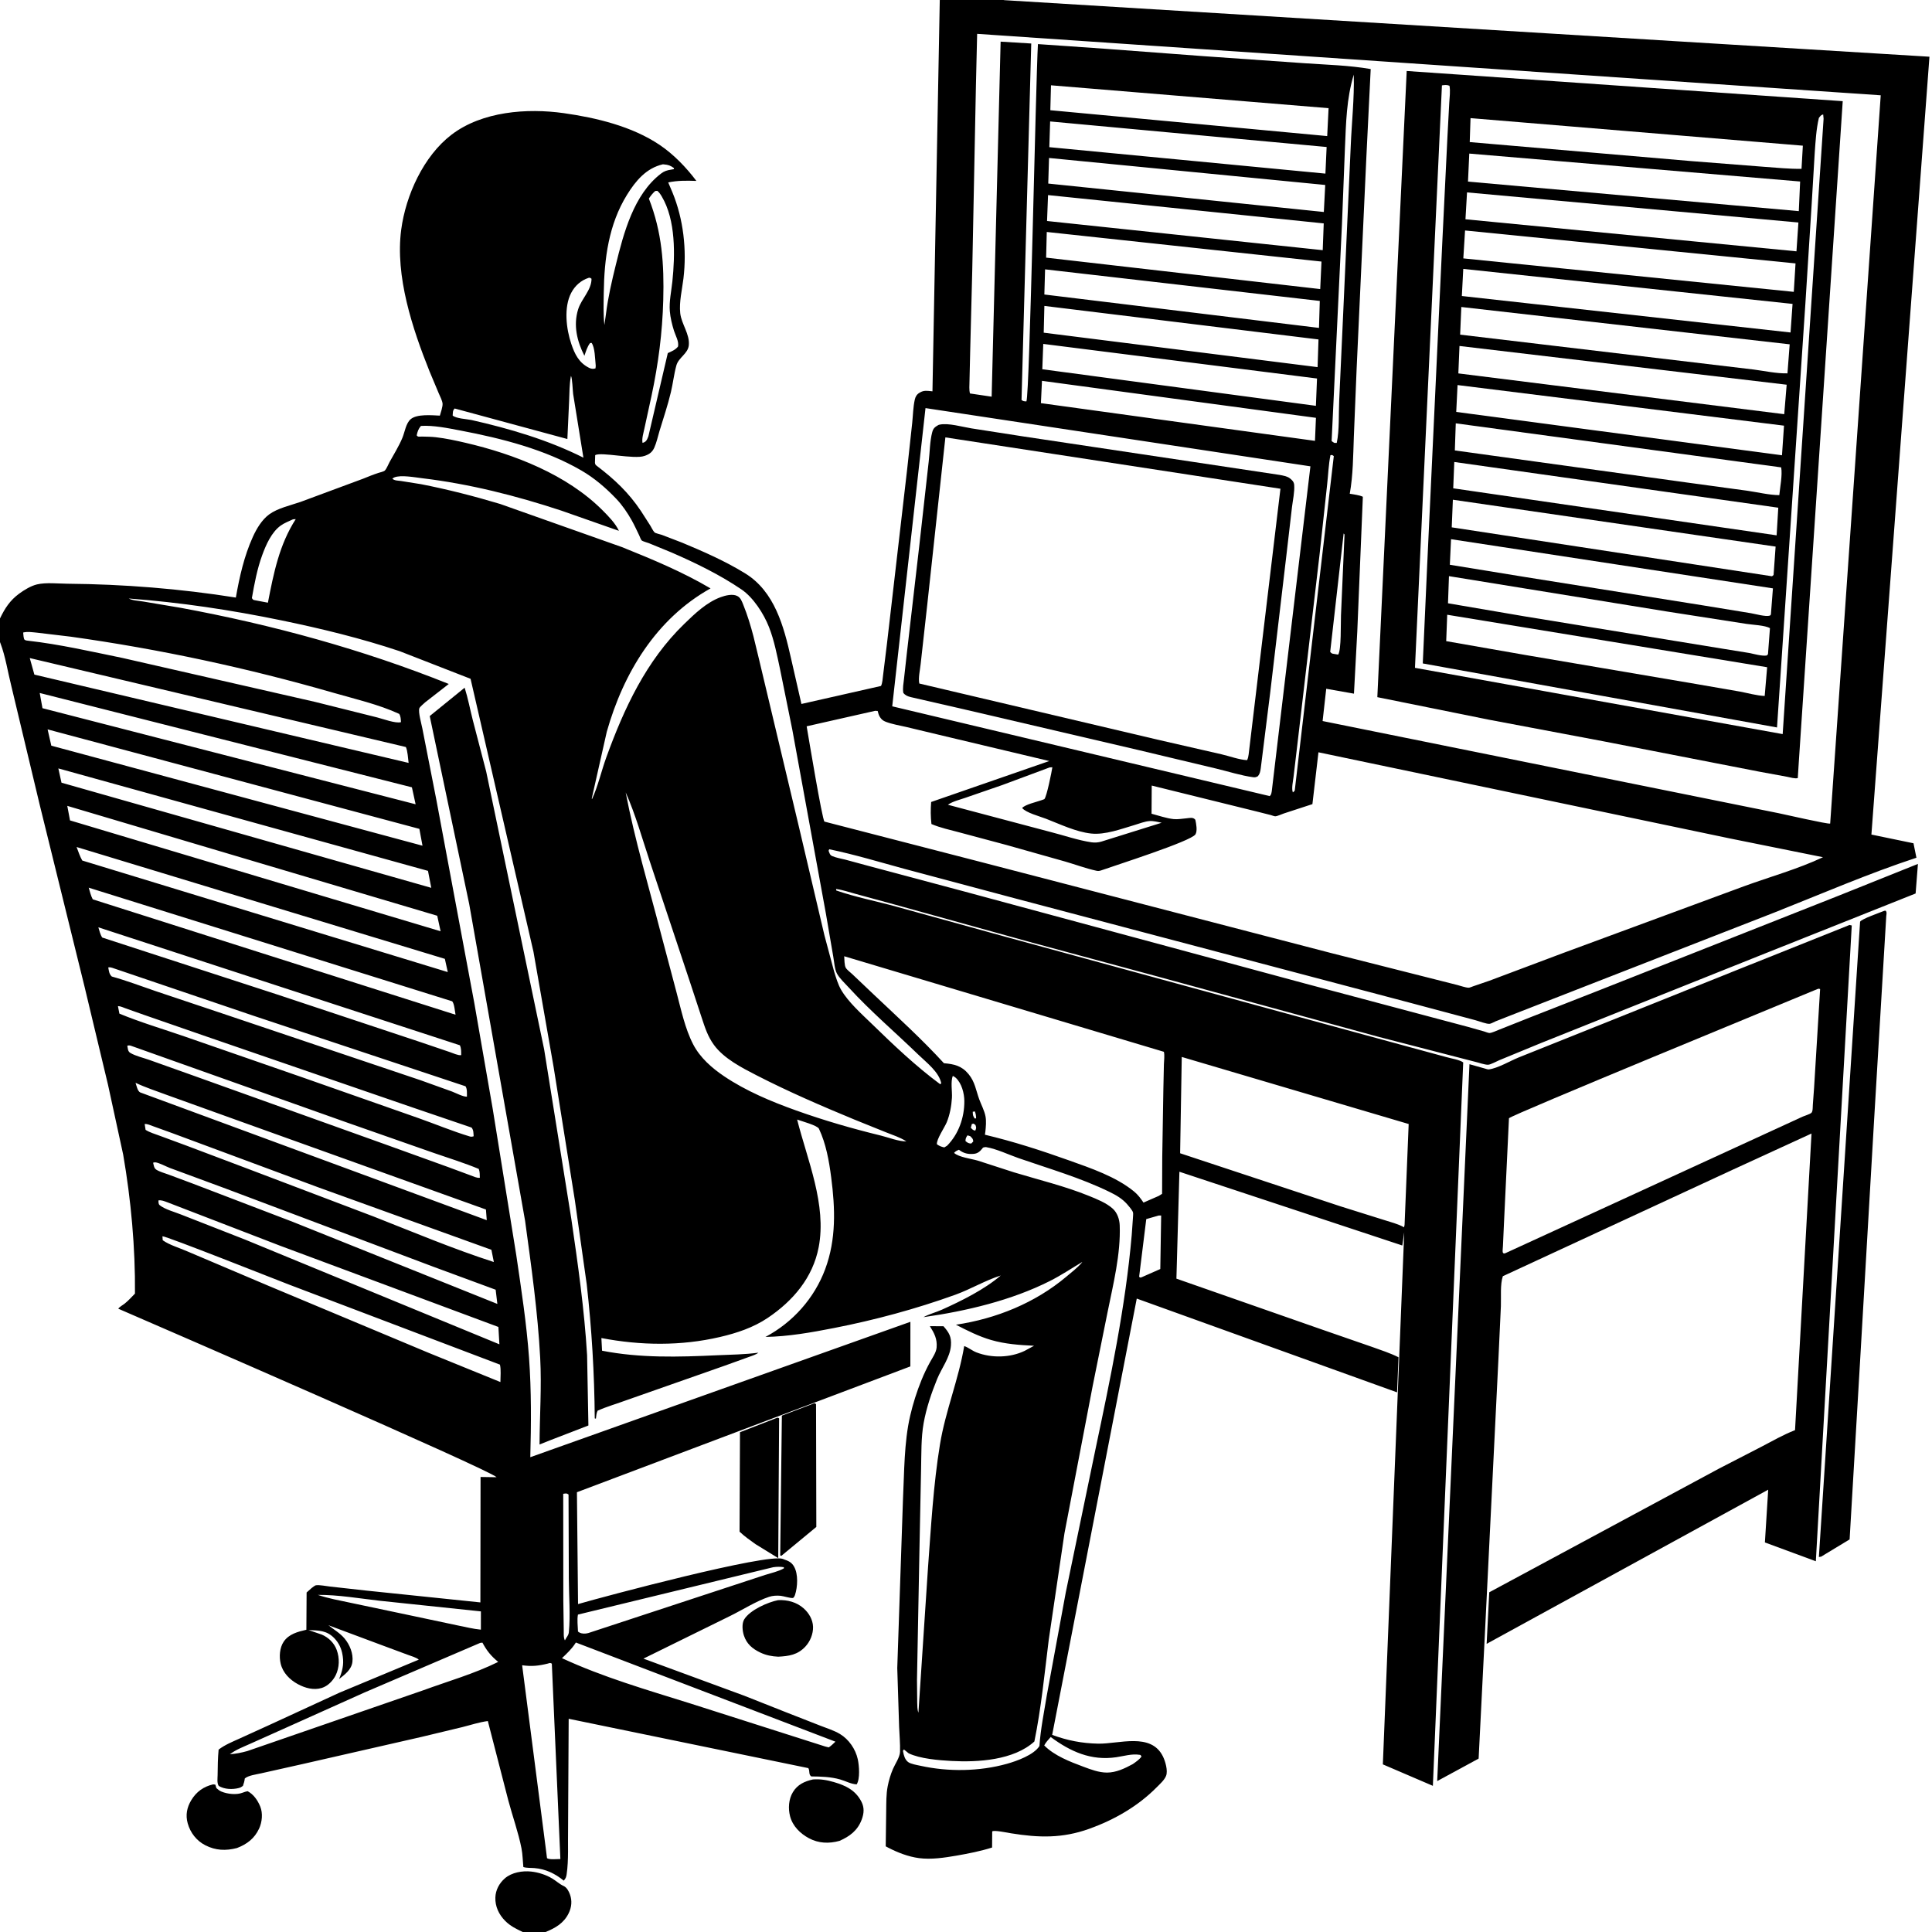 <svg version="1.1" xmlns="http://www.w3.org/2000/svg" style="display: block;" viewBox="0 0 2048 2048" width="1024" height="1024">
<path transform="translate(0,0)" fill="rgb(255,255,255)" d="M 0 0 L 0 2048 L 2048 2048 L 2048 0 L 0 0 z"/>
<path transform="translate(0,0)" fill="rgb(0,0,0)" d="M 0 655.569 C 5.149 644.847 10.553 636.457 20.299 629.305 C 25.637 625.388 32.764 621.023 39.218 619.498 C 48.759 617.242 61.49 618.686 71.398 618.77 C 131.271 619.279 190.872 624.065 250.012 633.436 C 253.846 611.578 258.768 589.59 267.954 569.289 C 271.92 560.524 277.626 550.858 285.502 545.159 C 294.54 538.618 308.055 535.699 318.611 532.036 L 384.97 507.432 C 390.373 505.237 395.687 503.056 401.243 501.266 C 402.853 500.748 406.854 499.914 407.996 498.722 C 409.892 496.745 411.557 492.313 412.956 489.787 C 417.634 481.341 422.902 472.909 426.605 463.992 C 429.098 457.988 430.239 448.755 435.295 444.391 C 441.996 438.605 457.971 440.257 466.286 440.581 C 467.214 437.506 469.36 431.011 469.149 427.956 C 468.931 424.805 466.339 419.855 465.057 416.848 L 455.356 393.744 C 437.131 348.247 418.775 292.744 425.297 243.453 C 430.109 207.08 448.966 165.408 478.662 142.761 C 511.047 118.063 558.63 114.42 597.781 119.96 C 632.175 124.826 670.047 133.94 699.264 153.608 C 714.107 163.6 727.521 177.565 738.194 191.779 C 728.012 191.431 718.354 191.258 708.34 193.381 L 712.807 203.909 C 724.483 232.317 728.134 264.733 724.485 295.176 C 723.061 307.052 719.79 320.039 721.075 332 C 722.294 343.354 731.304 354.164 730.179 365.922 C 729.311 374.993 719.318 378.878 716.97 387.437 C 714.432 396.688 713.394 406.364 711.171 415.721 C 707.844 429.728 703.237 443.241 699.067 457 C 697.317 462.778 696.048 469.065 693.562 474.574 C 691.642 478.83 688.816 481.228 684.477 482.838 L 683.074 483.328 C 672.443 487.175 636.968 478.788 630.919 482.5 L 630.679 490.5 C 630.891 492.339 631.31 492.817 632.696 493.87 C 651.328 508.023 666.388 522.146 679.5 541.807 L 689.311 557.103 C 690.595 559.136 692.249 562.768 693.891 564.409 C 694.74 565.259 700.14 566.491 701.507 566.958 L 723.031 575.224 C 745.972 584.785 768.803 594.806 790 607.864 C 821.129 627.041 830.846 663.964 838.408 697.377 L 849.546 746.231 L 933.9 727.15 C 935.504 724.027 935.596 719.282 936.113 715.723 L 940.199 682.493 L 961.573 497.88 L 966.979 448.307 C 967.812 440.26 967.954 431.517 969.697 423.666 C 970.393 420.528 971.757 418.146 974.535 416.448 L 975.5 415.899 C 979.272 413.728 982.599 414.219 986.753 414.638 L 988.441 414.815 L 996.195 0 L 1063.69 0 L 1064.7 0.173 L 2045.3 60.12 L 1983.77 884.669 L 2028.38 893.903 L 2031.49 909.231 C 1980.74 925.897 1930.75 947.59 1881.04 967.268 L 1682.85 1044.55 L 1600.26 1076.8 L 1585.33 1082.68 C 1583.67 1083.37 1580.9 1085.01 1579.2 1085.28 C 1576.15 1085.78 1567.49 1082.38 1563.95 1081.45 L 1496.4 1063.42 L 1076.64 952.484 L 958.5 920.953 C 932.285 913.804 905.603 905.728 879 900.237 L 878.332 901.889 C 879.428 904.467 879.558 906.382 882.291 907.536 C 886.507 909.318 891.763 910.155 896.238 911.296 L 919.842 917.692 L 1022.8 945.182 L 1383.39 1042.58 L 1556.15 1088.55 L 1573.15 1093.35 C 1574.48 1093.73 1577.71 1095.09 1578.96 1095.03 C 1581.6 1094.91 1586.62 1092.45 1589.18 1091.5 L 1622.25 1078.36 L 1694.56 1050.01 L 1948.73 949.59 L 2033.08 915.789 L 2030.63 947.122 L 1865.55 1012.89 L 1633.13 1105.81 L 1589.35 1123.85 C 1586.67 1124.95 1580.11 1128.57 1577.53 1128.67 C 1573.77 1128.82 1567.43 1126.36 1563.56 1125.51 L 1461.5 1099.13 L 1227.9 1035.36 L 1091.72 998.581 L 948.441 958.868 L 907.434 947.681 C 900.491 945.821 893.372 943.324 886.254 942.354 L 886.5 943.959 C 907.001 951.05 929.043 955.297 950 961.05 L 1066 993.061 L 1439.93 1095.19 L 1533.27 1120.59 C 1538.31 1122.08 1546.89 1123.24 1551.06 1126.19 L 1518.9 1893.06 L 1465.88 1870.31 L 1488.54 1306.23 L 1486.49 1320.27 L 1250.22 1242.1 L 1247.05 1355.42 L 1401.76 1409.52 L 1454.24 1427.71 C 1463.54 1431.06 1473.67 1434.32 1482.49 1438.76 L 1480.95 1475.95 L 1205.01 1376.55 L 1115.35 1839.05 C 1131.33 1844.98 1146.98 1848.02 1164.09 1848.35 C 1186.23 1848.76 1220.13 1836.17 1232.77 1861.92 C 1235.3 1867.07 1238.23 1877.07 1236.08 1882.48 C 1234.28 1887.02 1229.49 1891.21 1226.12 1894.62 C 1206.17 1914.76 1181.22 1929.07 1154.63 1938.61 C 1126.09 1948.85 1101.2 1948.14 1071.76 1943.37 C 1068.73 1942.87 1052.23 1939.49 1051.78 1941.54 L 1051.65 1958.45 C 1039.37 1962.35 1026.68 1964.83 1014 1967.04 C 1001.27 1969.25 986.976 1971.4 974.082 1969.67 C 962.727 1968.14 951.524 1963.77 941.415 1958.53 L 938.904 1957.2 L 939.394 1919.8 C 939.537 1911.19 939.329 1902.02 940.981 1893.56 C 942.222 1887.21 944.039 1881.07 946.594 1875.12 C 948.879 1869.8 953.888 1862.76 954.061 1857 C 954.323 1848.28 953.447 1839.25 953.103 1830.52 L 951.136 1768.22 L 957.166 1590.16 C 958.605 1561.1 958.248 1529.08 964.829 1500.74 C 967.81 1487.9 971.811 1475.27 976.761 1463.06 C 979.457 1456.41 982.53 1449.96 985.993 1443.68 C 988.512 1439.11 992.37 1433.77 992.842 1428.5 C 993.66 1419.37 990.35 1413.15 985.687 1405.8 L 1000.13 1405.87 C 1006.02 1412.59 1008.77 1417.03 1008.02 1426.45 C 1007.01 1439.1 998.118 1450.27 993.4 1461.82 C 987.367 1476.58 981.923 1492.78 979.105 1508.5 C 976.29 1524.2 976.773 1541.09 976.384 1557 L 974.736 1638.72 L 972.038 1780.88 L 972.286 1804.98 C 972.411 1808.41 972.252 1812.29 973.567 1815.5 L 983.702 1662 C 986.925 1618.71 989.379 1573.97 996.407 1531.15 C 1002.24 1495.58 1016.22 1462.18 1022.1 1426.87 C 1026.63 1428.41 1030.5 1431.81 1035.07 1433.58 C 1051.06 1439.78 1070.68 1439.38 1086.17 1431.97 L 1096.16 1426.56 C 1080.74 1425.83 1065.66 1424.79 1050.74 1420.48 C 1037.75 1416.73 1025.29 1410.45 1013.33 1404.26 C 1056 1397.88 1097.18 1381.22 1130.33 1353.36 C 1135.68 1348.86 1142.3 1343.75 1146.8 1338.45 L 1147.23 1337.75 C 1135.82 1344.53 1124.87 1351.89 1113 1357.88 C 1072.17 1378.51 1024.06 1389.86 978.876 1396.25 C 984.967 1392.9 991.941 1391.23 998.313 1388.38 C 1019.12 1379.05 1043.59 1366.91 1060.84 1352.08 L 1061.99 1351.2 L 1060.84 1352.08 C 1044.56 1357.2 1028.88 1366.64 1012.62 1372.5 C 970.86 1387.56 927.406 1399.29 883.86 1407.8 C 860.134 1412.44 835.63 1416.79 811.41 1417.2 C 840.459 1401.77 863.306 1376.13 874.751 1345.31 C 886.526 1313.6 885.398 1281.03 881.083 1247.97 C 878.804 1230.51 875.669 1212.58 868.135 1196.54 C 866.457 1192.96 849.727 1188.51 844.991 1186.78 C 855.797 1229.58 876.497 1277.03 867.835 1322.09 C 861.622 1354.42 840.639 1379 813.799 1397.05 C 798.546 1407.3 780.982 1413.13 763.202 1417.27 C 721.676 1426.94 679.235 1426.35 637.491 1418.39 L 638.199 1431.81 C 678.7 1439.72 719.193 1438.53 760.17 1436.63 C 774.891 1435.95 789.297 1435.88 803.937 1433.9 C 801.04 1436.21 796.414 1437.45 792.921 1438.77 L 768.463 1447.59 L 664.965 1483.94 C 654.51 1487.81 643.689 1490.84 633.5 1495.38 C 632.16 1497.96 632.055 1500.99 631.683 1503.84 L 630.467 1503.55 C 630.09 1456 627.273 1408.77 621.969 1361.5 L 609.375 1272.37 L 586.897 1131.35 L 565.474 1008.79 L 498.82 719.559 L 423.691 690.289 C 382.803 676.615 340.401 666.295 298.193 657.594 C 244.552 646.535 191.124 638.547 136.5 634.437 C 140.469 636.659 147.08 636.84 151.667 637.611 L 192.006 644.392 C 288.792 662.328 384.3 688.373 475.717 725.035 L 450.684 744.5 C 449.444 745.668 445.077 749.287 444.542 750.744 C 443.116 754.628 446.855 767.723 447.711 772.182 L 462.523 847.665 L 502.767 1063.12 L 522.261 1175.23 L 547.276 1330.5 C 552.558 1366.49 558.204 1403.09 560.811 1439.39 C 563.325 1474.4 563.074 1509.63 562.135 1544.69 L 965.055 1401.17 L 965.011 1448.45 L 611.571 1581.82 L 612.754 1700.39 C 641.992 1691.93 813.502 1646.24 829.898 1652.53 L 831 1652.98 C 835.855 1654.68 839.138 1656.03 841.803 1660.77 C 846.263 1668.69 845.536 1682.23 842.73 1690.75 C 842.459 1691.57 841.487 1693.74 840.5 1693.92 C 838.116 1694.35 830.376 1691.9 827.512 1691.62 C 823.519 1691.23 819.077 1691.43 815.241 1692.71 C 801.579 1697.24 787.419 1706.35 774.417 1712.76 L 682.053 1758.21 L 788.832 1797.49 L 832.347 1814.72 L 869.739 1829.36 C 876.539 1832.03 884.157 1834.35 890.431 1838.13 C 899.871 1843.81 906.935 1854.2 909.276 1864.85 C 910.774 1871.66 911.832 1885.76 908.102 1891.5 C 901.931 1891.16 896.421 1887.94 890.5 1886.27 C 880.621 1883.48 870.181 1883.16 860 1883.09 C 856.869 1880.87 858.762 1877.67 856.872 1874.28 L 602.822 1821.97 L 602.179 1938.9 C 601.854 1954.27 602.915 1971.64 600.671 1986.78 C 600.206 1989.92 599.668 1991.24 597.586 1993.55 C 588.449 1986.11 578.464 1981.24 566.572 1980.25 C 562.804 1979.93 558.359 1980.29 554.769 1979.14 C 554.115 1972.7 554.057 1965.76 552.82 1959.43 C 549.503 1942.47 543.303 1925.35 538.841 1908.58 L 517.124 1824.38 C 507.995 1825.55 498.806 1828.65 489.854 1830.86 L 446.886 1841.18 L 321.486 1869.8 L 276.637 1879.84 C 271.871 1880.93 263.16 1882.02 259.5 1885.24 C 259.143 1888.15 258.511 1890.4 257.5 1893.14 C 256.023 1894.26 254.902 1894.91 253.082 1895.38 C 246.362 1897.13 237.879 1896.8 231.85 1893.16 C 229.871 1889.93 230.64 1885.43 230.686 1881.76 C 230.798 1872.71 230.894 1863.67 231.736 1854.66 C 238.316 1849.6 246.256 1846.42 253.768 1843.01 L 286.302 1828.19 L 359.741 1794.35 L 443.951 1759.27 C 440.885 1756.77 435.962 1755.57 432.262 1754.16 L 404.408 1743.82 L 348.118 1722.82 C 353.83 1727.36 360.475 1731.18 365.214 1736.83 C 370.771 1743.45 374.665 1752.91 373.57 1761.73 C 372.547 1769.97 365.525 1775.07 359.462 1779.85 C 362.73 1771.8 364.65 1764.85 363.379 1756.08 L 363.126 1754.5 C 362.1 1747.76 359.249 1741.61 354.5 1736.66 C 346.376 1728.18 337.966 1728.41 326.996 1727.9 L 341.078 1732.73 C 348.332 1735.87 354.158 1741.49 356.922 1749 C 360.1 1757.63 359.902 1767.72 355.771 1775.98 C 352.832 1781.85 347.397 1787.38 341.026 1789.32 C 332.475 1791.92 323.284 1789.38 315.663 1785.22 C 307.089 1780.53 299.792 1773.21 297.5 1763.43 C 295.783 1756.11 296.433 1746.7 300.66 1740.35 C 306.149 1732.11 315.745 1729.69 324.764 1727.6 L 325.019 1688.1 L 330.356 1683.37 C 331.072 1682.81 333.94 1680.58 334.811 1680.46 C 339.044 1679.91 345.307 1681.33 349.686 1681.79 L 387.878 1686.04 L 509.229 1698.62 L 509.412 1565.65 L 526.382 1565.91 C 520.347 1558.52 164.375 1404.14 125.353 1387.26 C 127.003 1385.07 130.155 1383.5 132.332 1381.74 C 136.177 1378.64 139.622 1374.83 143.064 1371.28 C 143.506 1322.6 138.855 1271.85 130.566 1223.89 L 114.479 1149.84 L 89.54 1045.59 L 42.288 853.929 L 11.97 727.076 C 8.188 712.078 5.897 696.156 0.403 681.683 L 0 680.645 L 0 655.569 z M 960.804 1209.92 L 961.995 1210.75 L 960.804 1209.92 L 960.112 1209.48 C 953.886 1205.58 946.364 1203.16 939.557 1200.44 L 905.87 1186.86 C 870.913 1172.41 835.694 1157.19 802.045 1139.9 C 786.399 1131.85 767.416 1122.19 756.801 1107.64 C 750.073 1098.42 747.197 1088.95 743.65 1078.27 L 731.914 1042.58 L 688.827 913.162 C 680.782 889.005 673.612 863.166 663.246 839.978 C 672.804 889.947 687.746 939.91 700.492 989.162 L 717.075 1051.72 C 721.957 1070.04 726.079 1090.32 734.862 1107.18 C 742.169 1121.21 754.533 1132.07 767.5 1140.82 C 790.726 1156.49 817.7 1167.76 844 1177.16 C 873.558 1187.73 903.162 1196.29 933.647 1203.73 C 941.813 1205.72 952.627 1210.05 960.804 1209.92 z M 1035.81 35.884 L 1034.52 90.659 L 1030.62 286.899 L 1028.42 373.115 L 1027.7 404.113 C 1027.68 408.165 1027.14 413.232 1028.21 417.088 L 1051.19 420.496 L 1060.7 44.141 L 1093.16 46.117 L 1082.86 424 C 1084.82 425.491 1085.53 425.321 1088.03 425.5 C 1091.51 419.062 1097.96 84.911 1100.26 46.744 L 1171.51 51.697 L 1275.04 59.474 L 1383.34 67.06 C 1406.32 68.671 1430.34 69.219 1453 73.22 L 1448.43 166.014 L 1438.08 391.025 L 1435.13 463 C 1434.38 483.002 1434.35 503.648 1430.8 523.394 C 1435.23 524.231 1440.6 524.665 1444.68 526.58 L 1438.77 669.531 L 1435.25 735.308 L 1405.86 730.124 L 1402.02 764.33 L 1885.4 862.021 C 1892.18 863.355 1937.44 873.847 1940.06 873.01 L 1993.65 101.019 L 1035.81 35.884 z M 1435.05 79.096 C 1427.28 104.748 1426.86 130.196 1425.7 156.763 L 1422.51 238.294 L 1411.57 467.5 C 1412.59 468.371 1413.27 468.89 1414.5 469.487 L 1417.01 469.5 C 1419.93 455.671 1418.92 439.208 1419.59 425 L 1423.86 331.638 L 1431.83 154.857 C 1432.85 129.845 1435.73 104.054 1435.05 79.096 z M 1114.09 90.419 L 1113.39 116.833 L 1406.89 144.245 L 1408.35 114.674 L 1114.09 90.419 z M 1113.19 128.742 L 1112.33 156 L 1405 184.028 L 1406.28 155.835 L 1113.19 128.742 z M 1112.02 167.462 L 1111.18 194.588 L 1403.32 224.713 L 1404.79 196.07 L 1112.02 167.462 z M 702.701 174.165 C 685.02 178.215 673.799 191.721 664.624 206.547 C 645.222 237.901 640.521 274.156 640.011 310.351 C 639.852 321.619 639.388 333.283 640.697 344.49 L 642.37 332.665 C 644.566 315.11 648.553 297.922 652.79 280.759 C 661.108 247.065 671.7 206.266 700.602 184.079 C 704.226 181.297 707.118 180.494 711.5 179.804 L 714.273 179.306 L 714.5 178.231 C 710.733 175.486 708.423 174.653 703.8 174.268 L 702.701 174.165 z M 694.51 202.5 C 691.78 204.975 689.825 207.404 687.822 210.494 C 701.811 246.278 704.102 280.012 703.075 318.003 C 702.135 352.806 697.879 385.626 690.628 419.658 L 683.038 454.502 C 682.125 458.929 680.153 465.051 681.126 469.5 C 683.697 468.697 684.765 467.962 686.064 465.5 L 687.322 462.484 L 707.897 374.292 C 712.013 372.416 715.654 371.044 718.643 367.5 C 720.027 362.296 716.036 355.671 714.462 350.643 C 712.377 343.982 710.614 336.79 710.039 329.829 C 709.195 319.616 711.682 308.488 712.746 298.303 C 715.658 270.429 716.421 233.29 701.473 208.219 C 700.125 205.958 698.836 203.938 696.761 202.276 L 694.51 202.5 z M 1110.97 206.807 L 1109.91 234.274 L 1402.14 265.199 L 1403.21 236.81 L 1110.97 206.807 z M 1109.62 245.9 L 1108.93 273.103 L 1399.48 306.432 L 1400.83 277.27 L 1109.62 245.9 z M 1107.83 285.531 L 1107.06 312.188 L 1398.18 347.589 L 1399.03 319.012 L 1107.83 285.531 z M 624.089 294.5 C 615.9 297.124 609.501 302.841 605.512 310.434 C 597.445 325.791 600.21 348.617 605.604 364.594 C 609.267 375.441 613.666 384.54 624.5 389.935 C 626.84 391.1 628.727 391.289 631.233 390.5 C 631.356 389.261 631.612 387.987 631.43 386.752 C 630.725 380.475 630.75 368.555 627.123 363.5 L 625.5 363.618 C 622.434 367.677 621.123 372.379 619.497 377.138 C 611.686 361.76 607.534 344.747 612.894 327.768 C 616.408 316.638 627.108 307.469 627.029 295.5 C 625.031 294.206 626.045 294.415 624.089 294.5 z M 1107.08 324.29 L 1106.38 352.659 L 1396.7 389.174 L 1397.67 359.828 L 1107.08 324.29 z M 1105.89 364.563 L 1104.88 391.417 L 1394.91 430.191 L 1396.09 401.232 L 1105.89 364.563 z M 605.236 398.5 L 605.05 399.461 C 603.588 407.631 603.66 416.315 603.31 424.606 L 601.437 465.382 L 482 433.025 C 479.664 435.231 480.154 437.371 479.845 440.5 C 483.617 443.707 494.306 444.147 499.56 445.192 C 540.178 454.325 581.128 466.415 618.442 485.146 L 607.548 417.617 C 607.091 414.19 606.644 400.364 605.236 398.5 z M 1104.53 403.707 L 1103.41 427.344 L 1393.93 467.317 L 1394.95 442.918 L 1104.53 403.707 z M 981.072 432.601 L 945.802 748.731 L 1346 843.918 C 1347.77 842.021 1347.59 841.243 1348.12 838.779 L 1389.09 494.33 L 981.072 432.601 z M 446.208 451.5 C 443.439 454.732 442.614 457.379 441.712 461.5 C 442.141 461.901 442.468 462.454 443 462.703 C 443.713 463.036 446.273 462.755 447.224 462.775 C 452.152 462.883 457.168 462.919 462.067 463.487 C 472.667 464.717 483.189 466.995 493.574 469.416 C 545.052 481.418 600.991 503.024 638.9 541.119 C 645.163 547.413 652.23 554.587 656.082 562.697 L 594.774 541.195 C 546.87 525.419 497.637 512.94 447.5 506.941 C 439.897 506.031 424.868 503.189 418 506.071 C 416.8 506.575 416.749 506.732 415.931 507.5 C 418.368 509.584 421.758 509.413 424.908 509.845 L 446.271 513.244 C 474.589 518.778 502.568 525.946 530.203 534.23 L 659.282 579.944 C 691.268 592.805 723.437 606.172 753.205 623.725 C 695.598 655.856 660.811 713.479 643.212 775.7 L 627.263 846.5 L 627.625 846.995 C 634.006 833.138 637.466 817.309 642.691 802.901 C 661.572 750.847 684.937 700.542 725.261 661.441 C 736.592 650.453 748.919 638.544 764 633 C 768.88 631.206 776.593 629.244 781.5 631.763 C 785.186 633.655 786.391 637.365 787.869 641 C 792.294 651.887 795.741 663.243 798.71 674.608 L 804.545 698.672 L 846.941 876.711 L 873.952 991.554 L 884.113 1029.57 C 886.106 1036.02 888.26 1043.49 891.662 1049.31 C 899.299 1062.38 913.401 1074.88 924.286 1085.46 C 947.271 1107.82 970.696 1130.12 996.5 1149.22 L 997.804 1148.5 C 995.457 1136.31 982.07 1126.32 973.394 1117.91 C 948.93 1094.21 922.951 1072.16 899.915 1047.01 C 895.852 1042.57 890.147 1037.33 887.246 1032.11 C 884.764 1027.64 884.255 1019.43 883.318 1014.18 L 875.445 968.25 L 839.909 773.692 L 826.82 709.039 C 823.618 694.196 820.685 678.749 815.115 664.601 C 809.589 650.566 798.568 633.364 786 624.823 C 763.067 609.238 737.301 596.721 711.909 585.673 L 687.751 575.754 C 686.133 575.124 681.338 573.906 680.18 572.834 C 679.283 572.004 678.226 568.84 677.636 567.625 C 675.015 562.232 672.559 556.745 669.609 551.519 C 665.093 543.518 659.656 535.461 653.3 528.803 C 642.166 517.139 630.261 506.88 616.265 498.735 C 577.883 476.399 531.616 464.661 488.25 456.409 C 475.276 453.941 459.488 450.65 446.208 451.5 z M 1410.32 482.5 C 1408.29 492.689 1408 503.182 1406.83 513.5 L 1398.88 587 L 1376.14 781.73 L 1371.2 823.589 C 1370.7 827.753 1368.83 836.147 1370.5 839.986 C 1372.14 838.563 1371.52 839.295 1372.5 837.905 L 1413.88 483.5 C 1412.14 482.317 1412.58 482.14 1410.32 482.5 z M 310.604 550.5 C 306.343 552.479 301.404 554.38 297.59 557.115 C 287.798 564.137 281.944 577.552 277.957 588.469 C 272.576 603.203 269.702 618.599 267.008 634 C 268.534 636.424 268.636 635.858 271.261 636.474 L 283.993 638.877 C 290.084 607.642 295.974 577.524 313.505 550.287 L 310.604 550.5 z M 1424.31 565.5 L 1410.06 691 C 1411.76 692.711 1410.88 692.177 1412.5 692.894 L 1418.5 693.916 C 1421.95 689.069 1421.14 660.825 1421.49 652.401 L 1425.25 566.625 L 1424.31 565.5 z M 24.558 670.5 C 24.78 672.19 24.86 677.442 26.211 678.245 C 27.494 679.008 28.301 679.019 29.726 679.18 C 63.203 682.955 96.892 690.713 129.903 697.476 L 334.045 744.055 L 399.64 760.45 C 405.637 761.957 419.494 767.187 425.039 765.5 C 424.831 762.34 424.88 759.546 423.184 756.758 C 401.588 746.763 376.256 740.951 353.344 734.345 C 262.065 708.029 169.057 688.084 75 674.91 L 39.063 670.632 C 34.333 670.238 29.185 669.313 24.558 670.5 z M 31.55 697.579 L 36.44 715.111 L 433.147 808.72 C 432.442 803.86 432.237 796.188 430.235 791.875 L 31.55 697.579 z M 42.102 734.596 L 45.022 750.712 L 440.574 852.563 L 436.633 834.583 L 42.102 734.596 z M 927.688 753.5 L 855.088 769.906 C 856.954 780.657 871.5 868.643 873.956 870.936 L 1038.78 913.501 L 1411.5 1010.39 L 1512.56 1035.97 L 1544.9 1044.16 C 1548.35 1045.01 1553.32 1046.93 1556.83 1047.02 C 1557.94 1047.05 1560.57 1045.84 1561.69 1045.48 L 1578.95 1039.56 L 1657.53 1010.04 L 1848.52 939.55 C 1876.11 929.441 1905.92 921.234 1932.44 908.692 L 1833.68 888.771 L 1397.62 797.467 L 1391.21 852.413 L 1361.02 862.273 C 1358.61 863.058 1354.25 865.173 1351.85 865.302 C 1350.85 865.355 1348.06 864.26 1346.97 863.967 L 1332.68 860.357 L 1220.88 832.733 L 1220.69 862.584 C 1228.12 864.526 1236.46 867.479 1244.05 868.27 C 1248.42 868.726 1253.03 867.854 1257.39 867.479 C 1261.16 867.154 1264.64 865.922 1267.11 869 C 1267.99 873.073 1269.49 880.714 1267.24 884.425 C 1262.82 891.721 1181.56 917.553 1167.53 922.567 C 1165.61 923.255 1164.19 923.452 1162.16 923.011 C 1151.25 920.638 1140.12 916.477 1129.35 913.342 L 1067.25 895.813 L 1016.92 882.347 C 1007.13 879.736 996.708 877.493 987.373 873.519 C 986.438 865.515 986.443 858.172 987.062 850.141 L 1112.27 806.725 L 995.065 778.855 L 960.818 770.658 C 953.579 768.982 945.739 767.736 938.816 765.073 C 936.119 764.036 934.353 762.582 932.79 760.133 C 931.516 758.137 930.926 755.913 930.356 753.642 L 927.688 753.5 z M 50.466 773.177 L 54.389 790.449 L 447.865 896.479 L 444.543 878.633 L 50.466 773.177 z M 1112.66 813.5 L 1062.44 832.181 L 1023.14 845.75 C 1017.38 847.753 1009.71 849.546 1004.83 853.085 L 1113.82 881.991 C 1127.95 885.57 1142.63 890.744 1156.99 892.881 C 1160.31 893.374 1164.28 893.144 1167.5 892.125 L 1231.41 872.144 C 1227.41 871.319 1222.75 870.096 1218.66 870.345 C 1213.62 870.653 1207.68 873.054 1202.84 874.481 C 1188.57 878.699 1171.56 885.186 1156.62 883.578 C 1140.59 881.851 1123.77 873.718 1108.69 867.876 C 1102.19 865.359 1087.5 861.506 1083.5 856.49 C 1087.07 852.682 1098.29 850.272 1103.42 848.442 C 1103.75 848.325 1106.94 847.274 1107.09 847.104 C 1109.64 844.146 1114.75 818.431 1115.56 813.333 L 1112.66 813.5 z M 61.852 814.554 L 65.176 829.681 L 457.164 941.137 L 453.686 923.156 L 61.852 814.554 z M 71.314 854.248 L 74.213 869.657 L 467.067 987.187 L 463.478 970.731 L 71.314 854.248 z M 81.19 897.87 C 83.023 902.672 84.639 907.716 87.188 912.188 L 474.665 1030.45 L 471.57 1016.43 L 81.19 897.87 z M 94.032 940.97 C 95.296 945.065 96.287 949.563 98.319 953.331 L 482.893 1075.65 C 482.185 1072.06 481.657 1063.89 479.312 1061.41 L 94.032 940.97 z M 104.258 983.001 C 105.401 986.631 106.228 990.715 108.398 993.847 L 294.204 1054.32 L 446.345 1104.89 L 476.976 1115.3 C 480.073 1116.37 485.694 1119.01 488.856 1118.5 C 488.868 1114.73 489.071 1111.53 487.5 1108.04 L 104.258 983.001 z M 894.888 1013.66 C 895.156 1016.8 895.006 1023.27 896.56 1025.92 C 897.85 1028.12 901.534 1030.78 903.474 1032.66 L 925.956 1054.01 C 951.187 1077.88 977.13 1101.42 1000.6 1127.05 C 1011.47 1128 1019.4 1129.73 1026.72 1138.6 C 1033.49 1146.8 1034.5 1155.51 1037.96 1165.12 C 1040.12 1171.09 1043.56 1177.31 1044.71 1183.56 C 1045.59 1188.36 1045.07 1194.54 1044.55 1199.39 L 1044.05 1202.85 C 1074.16 1209.98 1103.96 1219.62 1133.1 1230.03 C 1156.38 1238.35 1182.77 1247.19 1202.12 1263.01 C 1206.26 1266.4 1209.16 1270.37 1212.15 1274.79 L 1228.32 1267.72 L 1231.87 1265.5 L 1232.03 1226.5 L 1233.22 1154.33 L 1233.79 1128.07 C 1233.91 1124.05 1234.7 1118.83 1233.77 1114.95 L 894.888 1013.66 z M 114.758 1025.5 C 115.458 1029.22 115.605 1032.48 118.5 1035.14 C 134.368 1039.56 149.648 1045.39 165.216 1050.71 L 234.875 1074.04 L 446 1145.15 L 479.151 1157.07 C 483.254 1158.64 490.951 1162.75 494.966 1162.5 C 494.907 1158.96 495.412 1154.58 493.483 1151.5 L 269 1076.84 L 118.827 1025.87 C 117.297 1025.37 116.341 1025.27 114.758 1025.5 z M 125.008 1066.5 L 126.578 1074.5 C 148.752 1083.69 172.598 1090.73 195.341 1098.59 L 321 1142.19 L 443.396 1185.17 C 461.468 1191.55 479.723 1199.19 498.032 1204.71 C 499.507 1205.16 500.655 1204.93 502.085 1204.5 C 501.779 1200.8 502.152 1198.3 499.908 1195.28 L 437.638 1174.07 L 219.817 1099.09 L 152.948 1075.9 L 133.526 1069.03 C 130.834 1068.07 127.856 1066.56 125.008 1066.5 z M 134.942 1108.5 C 135.608 1111.6 135.342 1114.48 138.262 1116.2 C 143.789 1119.44 151.82 1121.27 157.987 1123.45 L 202.826 1139.42 L 409.245 1213.39 L 475.308 1237.23 L 498.804 1245.94 C 501.837 1247.02 505.443 1248.93 508.659 1248.5 C 508.542 1245.27 508.741 1242.14 507.5 1239.11 C 491.995 1232.65 475.718 1227.69 459.85 1222.17 L 368.941 1190.33 L 186.301 1125.44 L 138.781 1108.54 C 137.303 1108.07 136.426 1108.1 134.942 1108.5 z M 1252.71 1120.41 L 1250.98 1222.5 L 1420.81 1278.7 L 1466.88 1293.15 C 1473.71 1295.36 1482.14 1297.41 1488.34 1300.99 L 1488.9 1298.5 L 1493.25 1191.5 L 1252.71 1120.41 z M 1010.04 1140.5 C 1007.52 1146.4 1009.49 1157.06 1009.09 1163.7 C 1008.58 1172.32 1006.91 1181.47 1003.65 1189.5 C 1001.45 1194.93 992.505 1207.87 993.168 1212.98 C 995.846 1214.89 997.797 1215.61 1001 1216.3 L 1003.97 1214.5 C 1016.17 1202.13 1022.33 1184.67 1022.24 1167.24 C 1022.2 1158.98 1019.42 1148.27 1013.14 1142.5 C 1012.21 1141.65 1011.14 1141.1 1010.04 1140.5 z M 143.677 1147.8 C 144.707 1150.78 145.73 1156.51 148.562 1157.98 L 515.983 1293.44 L 515.121 1282.13 L 254.833 1188.74 L 175.853 1160.32 C 165.157 1156.3 153.973 1152.71 143.677 1147.8 z M 1031.15 1178.5 C 1031.29 1181.97 1031.21 1182.64 1033.21 1185.65 L 1034.73 1185.5 C 1034.65 1182.71 1034.4 1180.84 1033.43 1178.17 L 1031.15 1178.5 z M 153.344 1191.5 L 154.33 1197.7 C 158.735 1200.51 164.284 1202.06 169.187 1203.9 L 198.045 1214.55 L 263 1239.07 L 396.257 1289.64 C 438.297 1306.18 480.501 1323.95 523.496 1337.81 L 520.921 1324.84 L 337.892 1258.81 L 182.164 1201.01 L 162.316 1193.85 C 159.773 1192.92 156.095 1191.21 153.344 1191.5 z M 1030.2 1191.5 L 1029.11 1195.5 C 1030.99 1197.27 1031.22 1198.09 1033.85 1198.5 C 1035.02 1195.5 1035.04 1195.55 1034.02 1192.5 L 1031.99 1191.08 L 1030.2 1191.5 z M 1025.57 1203.5 C 1023.94 1206.05 1023.57 1206.58 1023.44 1209.56 C 1025.98 1211.55 1026.32 1211.94 1029.5 1212.23 L 1031.72 1209.99 C 1031.4 1206.89 1030.6 1206.6 1028.5 1204.4 L 1025.57 1203.5 z M 1042.03 1216.5 L 1041.42 1217.3 C 1038.94 1220.43 1036.57 1222.7 1032.44 1223.11 C 1026.22 1223.73 1021.43 1222.63 1016.5 1218.79 C 1014.28 1219.71 1012.94 1220.29 1011.35 1222.12 C 1016.33 1226.73 1029.75 1228.31 1036.5 1230.31 L 1075 1242.77 C 1101.43 1250.79 1128.84 1257.32 1154.44 1267.75 C 1162.75 1271.14 1172.75 1275.09 1179.5 1281.17 C 1184.41 1285.6 1186.72 1292.53 1186.95 1299 C 1188.06 1329.66 1180.07 1361.14 1174.05 1391.02 L 1158.32 1469 L 1128.35 1625.5 L 1111.74 1738.01 C 1107.27 1773.88 1103.73 1810.66 1096.48 1846.05 C 1074.65 1865.94 1036.65 1868.22 1008.5 1866.69 C 995.218 1865.97 975.14 1864.35 963.187 1858.56 L 958.211 1854.5 C 957.015 1856.26 957.073 1855.43 957.385 1857.09 C 958.128 1861.03 959.245 1865.14 962.54 1867.76 C 965.304 1869.95 972.319 1871.04 975.843 1871.82 C 1005.24 1878.32 1038.37 1877.85 1067.45 1869.69 C 1077.82 1866.78 1095.86 1860.34 1101.84 1850.89 C 1103.09 1832.74 1106.76 1814.92 1109.68 1797 L 1129.77 1688 L 1161.43 1535.42 C 1177.12 1461.07 1193.11 1385.01 1199.67 1309.23 L 1200.98 1290.73 C 1201.02 1289.25 1201.42 1286.23 1200.97 1285 C 1200.09 1282.56 1196.51 1278.46 1194.75 1276.46 C 1189.49 1270.51 1183.06 1266.85 1176.01 1263.41 C 1145.63 1248.58 1111.96 1238.84 1080.02 1227.77 C 1069.31 1224.06 1056.52 1217.89 1045.5 1216.04 C 1044.24 1215.82 1043.23 1216.17 1042.03 1216.5 z M 162.301 1232.5 C 163.114 1235.48 163.103 1238.29 165.882 1240.02 C 169.401 1242.21 174.432 1243.52 178.352 1244.98 L 203.907 1254.5 L 310.455 1295.25 L 527.225 1382.22 L 525.417 1367.16 L 459.626 1342.89 L 239.462 1260.02 L 180.079 1238.09 C 175.861 1236.52 168.581 1232.46 164.55 1232.11 C 163.792 1232.05 163.051 1232.37 162.301 1232.5 z M 167.94 1272.5 C 168.133 1274.64 167.699 1276.27 169.458 1277.68 C 174.924 1282.04 185.142 1284.73 191.779 1287.4 L 259.992 1314.1 L 529.384 1425.03 L 528.321 1406.63 L 297.058 1320.58 L 177.408 1274.47 C 174.254 1273.36 171.341 1271.94 167.94 1272.5 z M 1228.32 1288.5 L 1215.09 1292.28 L 1207.51 1353.5 L 1208.99 1354.32 L 1210.5 1353.8 L 1229.96 1345.22 L 1230.88 1288.5 L 1228.32 1288.5 z M 172.194 1310.5 L 172.5 1314.71 C 179.596 1319.77 190.173 1322.81 198.267 1326.37 L 284.41 1362.93 L 454.194 1434 L 530.453 1465.03 C 530.454 1459.29 531.262 1452.09 529.976 1446.57 L 306.692 1361.84 C 294.408 1357.15 175.546 1309.97 172.194 1310.5 z M 597.038 1583.5 L 597.149 1697.38 L 597.586 1727.29 C 597.691 1730.65 597.159 1735.99 598.828 1738.86 L 600.5 1735.9 C 601.616 1734.32 602.782 1732.47 602.975 1730.5 C 604.806 1711.91 603.031 1691.8 602.977 1673 L 602.668 1584.23 C 600.426 1582.62 599.811 1583.17 597.038 1583.5 z M 819.655 1661.31 L 612.645 1711.53 C 611.58 1716.93 612.522 1723.93 612.695 1729.5 C 615.078 1731.49 618.011 1731.93 621.158 1731.59 L 623.563 1731.13 L 774.134 1681.62 L 811.227 1669.45 C 817.688 1667.37 825.07 1665.87 830.976 1662.5 L 830.926 1661.3 C 826.935 1660.69 823.649 1660.75 819.655 1661.31 z M 336.884 1690.64 C 348.346 1694.53 360.195 1696.56 372 1699.11 L 435.247 1712.44 L 485.56 1723.1 C 493.547 1724.69 501.661 1726.75 509.759 1727.51 L 509.779 1708.14 L 402.179 1696.83 C 380.779 1694.39 358.409 1690.49 336.884 1690.64 z M 509.103 1741.5 L 386.736 1793.95 L 303.245 1831.43 L 265.59 1848.31 C 258.205 1851.66 250.121 1854.63 243.67 1859.59 C 250.167 1859.06 255.955 1857.94 262.229 1856.18 L 448.665 1791.78 C 475.193 1782.07 502.75 1774.26 528.115 1761.7 C 520.429 1755.33 516.119 1750.04 511.395 1741.27 L 509.103 1741.5 z M 610.418 1741.13 L 609.686 1742.29 C 605.81 1748.22 600.816 1752.85 595.715 1757.72 C 639.208 1777.88 685.521 1791.25 731.173 1805.55 L 874.763 1851.37 L 878.5 1852.3 C 881.153 1850.58 883.311 1848.41 885.583 1846.24 L 610.418 1741.13 z M 580.555 1763.5 C 570.69 1765.91 563.571 1766.66 553.491 1765.24 L 578.385 1958.09 L 579.849 1969.76 C 582.506 1971.57 590.544 1970.6 594.02 1970.63 L 584.958 1763.5 C 582.874 1762.4 582.734 1762.93 580.555 1763.5 z M 1113.8 1841.31 C 1111.38 1844.14 1108.57 1846.88 1106.92 1850.24 C 1117.72 1861.15 1134.09 1867.45 1148.3 1872.74 C 1156.29 1875.72 1164.7 1878.97 1173.34 1879.01 C 1183.17 1879.05 1192.36 1874.57 1200.82 1870 C 1204.22 1867.56 1207.56 1865.42 1210.06 1862 C 1208.74 1860.17 1209.51 1860.43 1207.96 1860.17 C 1199.97 1858.84 1191.22 1861.56 1183.29 1862.73 C 1156.57 1866.67 1134.76 1856.8 1113.8 1841.31 z"/>
<path transform="translate(0,0)" fill="rgb(0,0,0)" d="M 1906.71 809.246 L 1905.72 824.816 C 1902.57 825.645 1897.56 824 1894.25 823.384 L 1864.63 817.94 L 1699.2 785.711 L 1577.95 762.842 L 1460.03 739.02 L 1491.16 75.255 L 1953.37 107.245 L 1906.71 809.246 z M 1528.51 90.5 L 1499.92 707.932 L 1889.71 778.184 L 1933.08 125.883 L 1932.64 121.309 C 1930.08 121.931 1929.72 123.06 1928.09 125 C 1925.27 136.845 1924.6 149.594 1923.7 161.732 L 1920.4 217.162 L 1913.79 321.693 L 1889.32 687.5 L 1883.71 771.141 L 1508.2 703.268 L 1512.9 598.523 L 1528.94 255.801 L 1534.4 144.052 L 1536.27 109.075 C 1536.58 103.239 1537.61 96.641 1536.5 90.886 C 1533.58 89.774 1531.5 90.104 1528.51 90.5 z M 1558.82 125.22 L 1557.98 150.618 L 1792.79 170.764 L 1870.23 176.834 C 1883.23 177.72 1896.69 179.199 1909.69 178.95 L 1911.09 154.421 L 1558.82 125.22 z M 1557.49 162.8 L 1556.13 192.5 L 1906.81 223.8 L 1908.21 192.402 L 1557.49 162.8 z M 1555.11 203.954 L 1553.45 232.438 L 1904.33 266.41 L 1906.39 235.858 L 1555.11 203.954 z M 1553.02 244.323 L 1551.18 273.906 L 1901.49 309.38 L 1903.33 279.218 L 1553.02 244.323 z M 1551.12 285.041 L 1549.62 313.781 L 1898.04 352.442 L 1900.19 322.15 L 1551.12 285.041 z M 1549.06 325.427 L 1547.81 354.738 L 1795.85 384.2 L 1859 391.726 C 1870.24 393.158 1883.49 396.114 1894.78 395.761 L 1897.14 364.996 L 1549.06 325.427 z M 1547.12 366.755 L 1545.91 395.823 L 1891.36 439.056 L 1893.94 407.81 L 1547.12 366.755 z M 1545.07 408.178 L 1543.67 436.654 L 1888.98 482.619 L 1891.12 451.221 L 1545.07 408.178 z M 1543.17 448.754 L 1542.19 477.48 L 1790.15 511.751 L 1852.56 520.26 C 1863.29 521.795 1875.36 524.781 1886.14 524.866 C 1886.9 516.526 1889.61 503.515 1888.11 495.439 L 1543.17 448.754 z M 1541.6 489.724 L 1540.48 517.63 L 1883.29 567.48 L 1885.05 538.185 L 1541.6 489.724 z M 1540.1 529.726 L 1538.9 559.005 L 1878.41 610.871 L 1880.07 609.5 L 1882.22 579.407 L 1540.1 529.726 z M 1538.16 571.557 L 1536.89 598.671 L 1617.93 611.867 L 1805.9 641.828 L 1856 650.019 C 1861.01 650.876 1871.62 653.984 1876.18 652.592 L 1877.21 651.5 L 1879.38 623.7 L 1538.16 571.557 z M 1535.96 610.745 L 1534.94 639.5 L 1616.66 653.454 L 1826.01 687.632 L 1853.93 692.142 C 1859.53 693.198 1867.18 695.626 1872.81 694.881 L 1874.14 693.5 L 1876.22 665.894 C 1871.33 662.832 1857.5 662.33 1851.14 661.315 L 1767.01 648.226 L 1535.96 610.745 z M 1534.11 651.659 L 1533.04 679.636 L 1617.14 694.347 L 1798.42 725.155 L 1844.53 733.139 C 1852.79 734.699 1862.3 737.417 1870.65 737.755 L 1873.25 707.293 L 1534.11 651.659 z"/>
<path transform="translate(0,0)" fill="rgb(0,0,0)" d="M 1333.5 822.741 C 1331.78 823.714 1330.65 824.185 1328.61 823.914 C 1315.68 822.204 1302.21 817.853 1289.46 814.789 L 1207.65 795.275 L 1024.87 752.599 L 965.5 738.972 C 962.097 738.086 959.802 737.253 957.564 734.5 C 956.669 729.674 957.793 724.237 958.305 719.367 L 961.35 692 L 974.38 579.395 L 984.457 489.379 C 985.669 479.321 985.606 467.875 988.199 458.141 C 989.356 453.797 991.13 452.633 994.753 450.5 L 996.004 450.135 C 1005.25 448.147 1020.11 452.528 1029.59 454.061 L 1085.46 462.754 L 1264.74 489.631 L 1356.44 503.426 C 1359.71 504.015 1364.25 504.809 1367 506.819 C 1369.56 508.692 1371.64 510.712 1371.9 514 C 1372.47 521.318 1370.45 530.147 1369.56 537.539 L 1363.9 586.35 L 1346.45 734.336 L 1336.45 814.459 C 1335.96 817.723 1335.6 820.076 1333.5 822.741 z M 1002.14 463.642 L 982.988 640.5 L 975.93 703.959 C 975.332 709.898 973.232 718.859 974.502 724.565 L 1226.69 783.985 L 1294.89 799.6 C 1303.36 801.546 1313.44 805.343 1321.95 805.804 C 1322.99 803.784 1323.27 802.061 1323.6 799.825 L 1357.32 518.088 L 1002.14 463.642 z"/>
<path transform="translate(0,0)" fill="rgb(0,0,0)" d="M 583.53 1526.6 L 571.932 1531.23 C 572.078 1500.55 574.247 1470.27 572.635 1439.53 C 570.085 1390.88 563.21 1342.51 556.644 1294.27 L 497.369 958.287 L 455.523 759.049 L 492.553 728.995 C 496.067 740.088 498.271 751.847 501.129 763.149 L 515.374 817.838 L 576.806 1112.32 L 605.668 1292.39 C 612.638 1340.18 619.462 1388.33 622.346 1436.58 L 623.733 1511.08 L 583.53 1526.6 z"/>
<path transform="translate(0,0)" fill="rgb(0,0,0)" d="M 1930.5 1650.1 L 1928.09 1650.5 L 1971.77 977.09 C 1972.91 974.269 1993.56 967.091 1997.43 965.5 L 1998.9 965.353 C 2000.41 967.193 1999.66 969.017 1999.5 971.281 L 1986.63 1187.13 L 1971.53 1446.86 L 1960.67 1631.83 L 1930.5 1650.1 z"/>
<path transform="translate(0,0)" fill="rgb(0,0,0)" d="M 1836.62 1240 L 1593.08 1352.82 C 1590.1 1361.43 1591.37 1375.25 1591 1384.59 L 1588.5 1438.45 L 1574 1732.89 L 1567.41 1864.18 L 1523.49 1888.02 L 1557.7 1128.1 L 1573.25 1132.47 C 1574.42 1132.77 1577.07 1133.77 1578.17 1133.63 C 1587.84 1132.4 1600.53 1124.69 1609.81 1120.96 L 1691.97 1088.09 L 1835.4 1030.56 L 1960.57 980.5 L 1962.94 981.047 L 1924.86 1655 L 1870.86 1635.05 L 1874.37 1579.13 L 1575.9 1742.53 L 1578.67 1687.89 L 1822.2 1556.78 L 1867.63 1533.36 C 1878.8 1527.49 1890.16 1521.03 1901.89 1516.38 L 1902.81 1516.02 L 1920.27 1201.58 L 1836.62 1240 z M 1926.41 1048.5 C 1894.84 1061.75 1602.28 1181.84 1599.57 1185.38 L 1594.28 1296.58 L 1593.17 1321.03 C 1593.13 1322.42 1592.6 1326.33 1592.98 1327.5 C 1593.14 1328.02 1593.69 1328.33 1594.04 1328.75 L 1595.58 1328.5 L 1720.13 1271.32 L 1880.27 1197.75 L 1910.9 1183.67 C 1912.96 1182.75 1918.73 1181.05 1920.18 1179.61 C 1920.55 1179.24 1920.78 1178.75 1920.98 1178.28 C 1921.68 1176.54 1921.51 1173.1 1921.68 1171.19 L 1923.01 1153 L 1929.4 1048.5 C 1927.55 1047.86 1928.55 1047.94 1926.41 1048.5 z"/>
<path transform="translate(0,0)" fill="rgb(0,0,0)" d="M 828.5 1649.13 L 827.048 1648.95 L 828.812 1500.62 L 863.204 1487.5 C 864.398 1487.7 863.74 1487.47 865.041 1488.5 L 865.333 1618.61 L 829.398 1648.3 L 828.5 1649.13 z"/>
<path transform="translate(0,0)" fill="rgb(0,0,0)" d="M 800.902 1636.88 C 795.01 1632.69 789.232 1628.61 783.963 1623.64 L 784.416 1518.21 L 822.255 1503.5 L 824.547 1502.77 L 825.89 1503.5 L 824.968 1651.69 L 800.902 1636.88 z"/>
<path transform="translate(0,0)" fill="rgb(0,0,0)" d="M 824.979 1756.16 C 818.173 1755.85 812.015 1754.68 805.837 1751.72 C 797.581 1747.76 791.488 1742.63 788.563 1733.7 C 787.008 1728.96 786.148 1721.11 788.885 1716.62 C 794.999 1706.6 814.107 1698.33 824.834 1696.22 C 834.714 1695.73 844.545 1698.33 852 1705 C 857.524 1709.94 861.654 1716.93 861.864 1724.49 C 862.073 1732.03 858.817 1740.02 853.678 1745.5 C 845.453 1754.28 836.28 1755.56 824.979 1756.16 z"/>
<path transform="translate(0,0)" fill="rgb(0,0,0)" d="M 889.833 1951.42 C 878.718 1954.47 867.669 1954.08 857.402 1948.55 C 848.185 1943.59 840.206 1935.69 837.5 1925.28 C 835.349 1917.01 835.986 1907.22 840.464 1899.81 C 845.41 1891.63 852.871 1888.28 861.739 1886.29 C 869.876 1885.72 876.495 1886.9 884.236 1889.16 C 896.566 1892.75 906.928 1897.78 913.113 1909.81 C 916.361 1916.13 915.93 1922.16 913.473 1928.76 C 909.132 1940.41 900.75 1946.65 889.833 1951.42 z"/>
<path transform="translate(0,0)" fill="rgb(0,0,0)" d="M 251.125 1959.01 C 239.406 1962.02 228.639 1961.68 217.661 1956.06 C 208.345 1951.3 201.745 1942.8 198.959 1932.76 C 196.555 1924.09 198.093 1916 202.71 1908.33 C 208.145 1899.3 215.753 1893.9 225.9 1891.5 L 228.277 1891.79 L 229.37 1895.5 C 231.009 1896.92 232.717 1898.31 234.738 1899.15 C 241.11 1901.8 250.78 1902.89 257.238 1900.3 C 259.014 1899.59 260.604 1899.13 262.5 1898.75 C 268.823 1902.04 273.194 1908.48 275.867 1915 C 278.799 1922.16 277.849 1931.54 274.646 1938.41 C 269.746 1948.93 261.671 1955 251.125 1959.01 z"/>
<path transform="translate(0,0)" fill="rgb(0,0,0)" d="M 554.11 2048 C 547.088 2044.69 540.97 2041.73 535.429 2036.13 C 528.853 2029.49 524.8 2020.97 525.104 2011.44 C 525.356 2003.53 529.21 1996.34 535.125 1991.17 C 542.39 1984.82 553.855 1982.9 563.186 1983.94 C 570.877 1984.8 578.809 1987.34 585.429 1991.35 C 589.546 1993.84 593.063 1997.21 597.432 1999.21 C 600.931 2000.82 602.899 2004.75 604.183 2008.23 C 606.629 2014.84 605.918 2021.8 602.825 2028.11 C 597.652 2038.68 588.765 2043.75 578.342 2048 L 554.11 2048 z"/>
</svg>